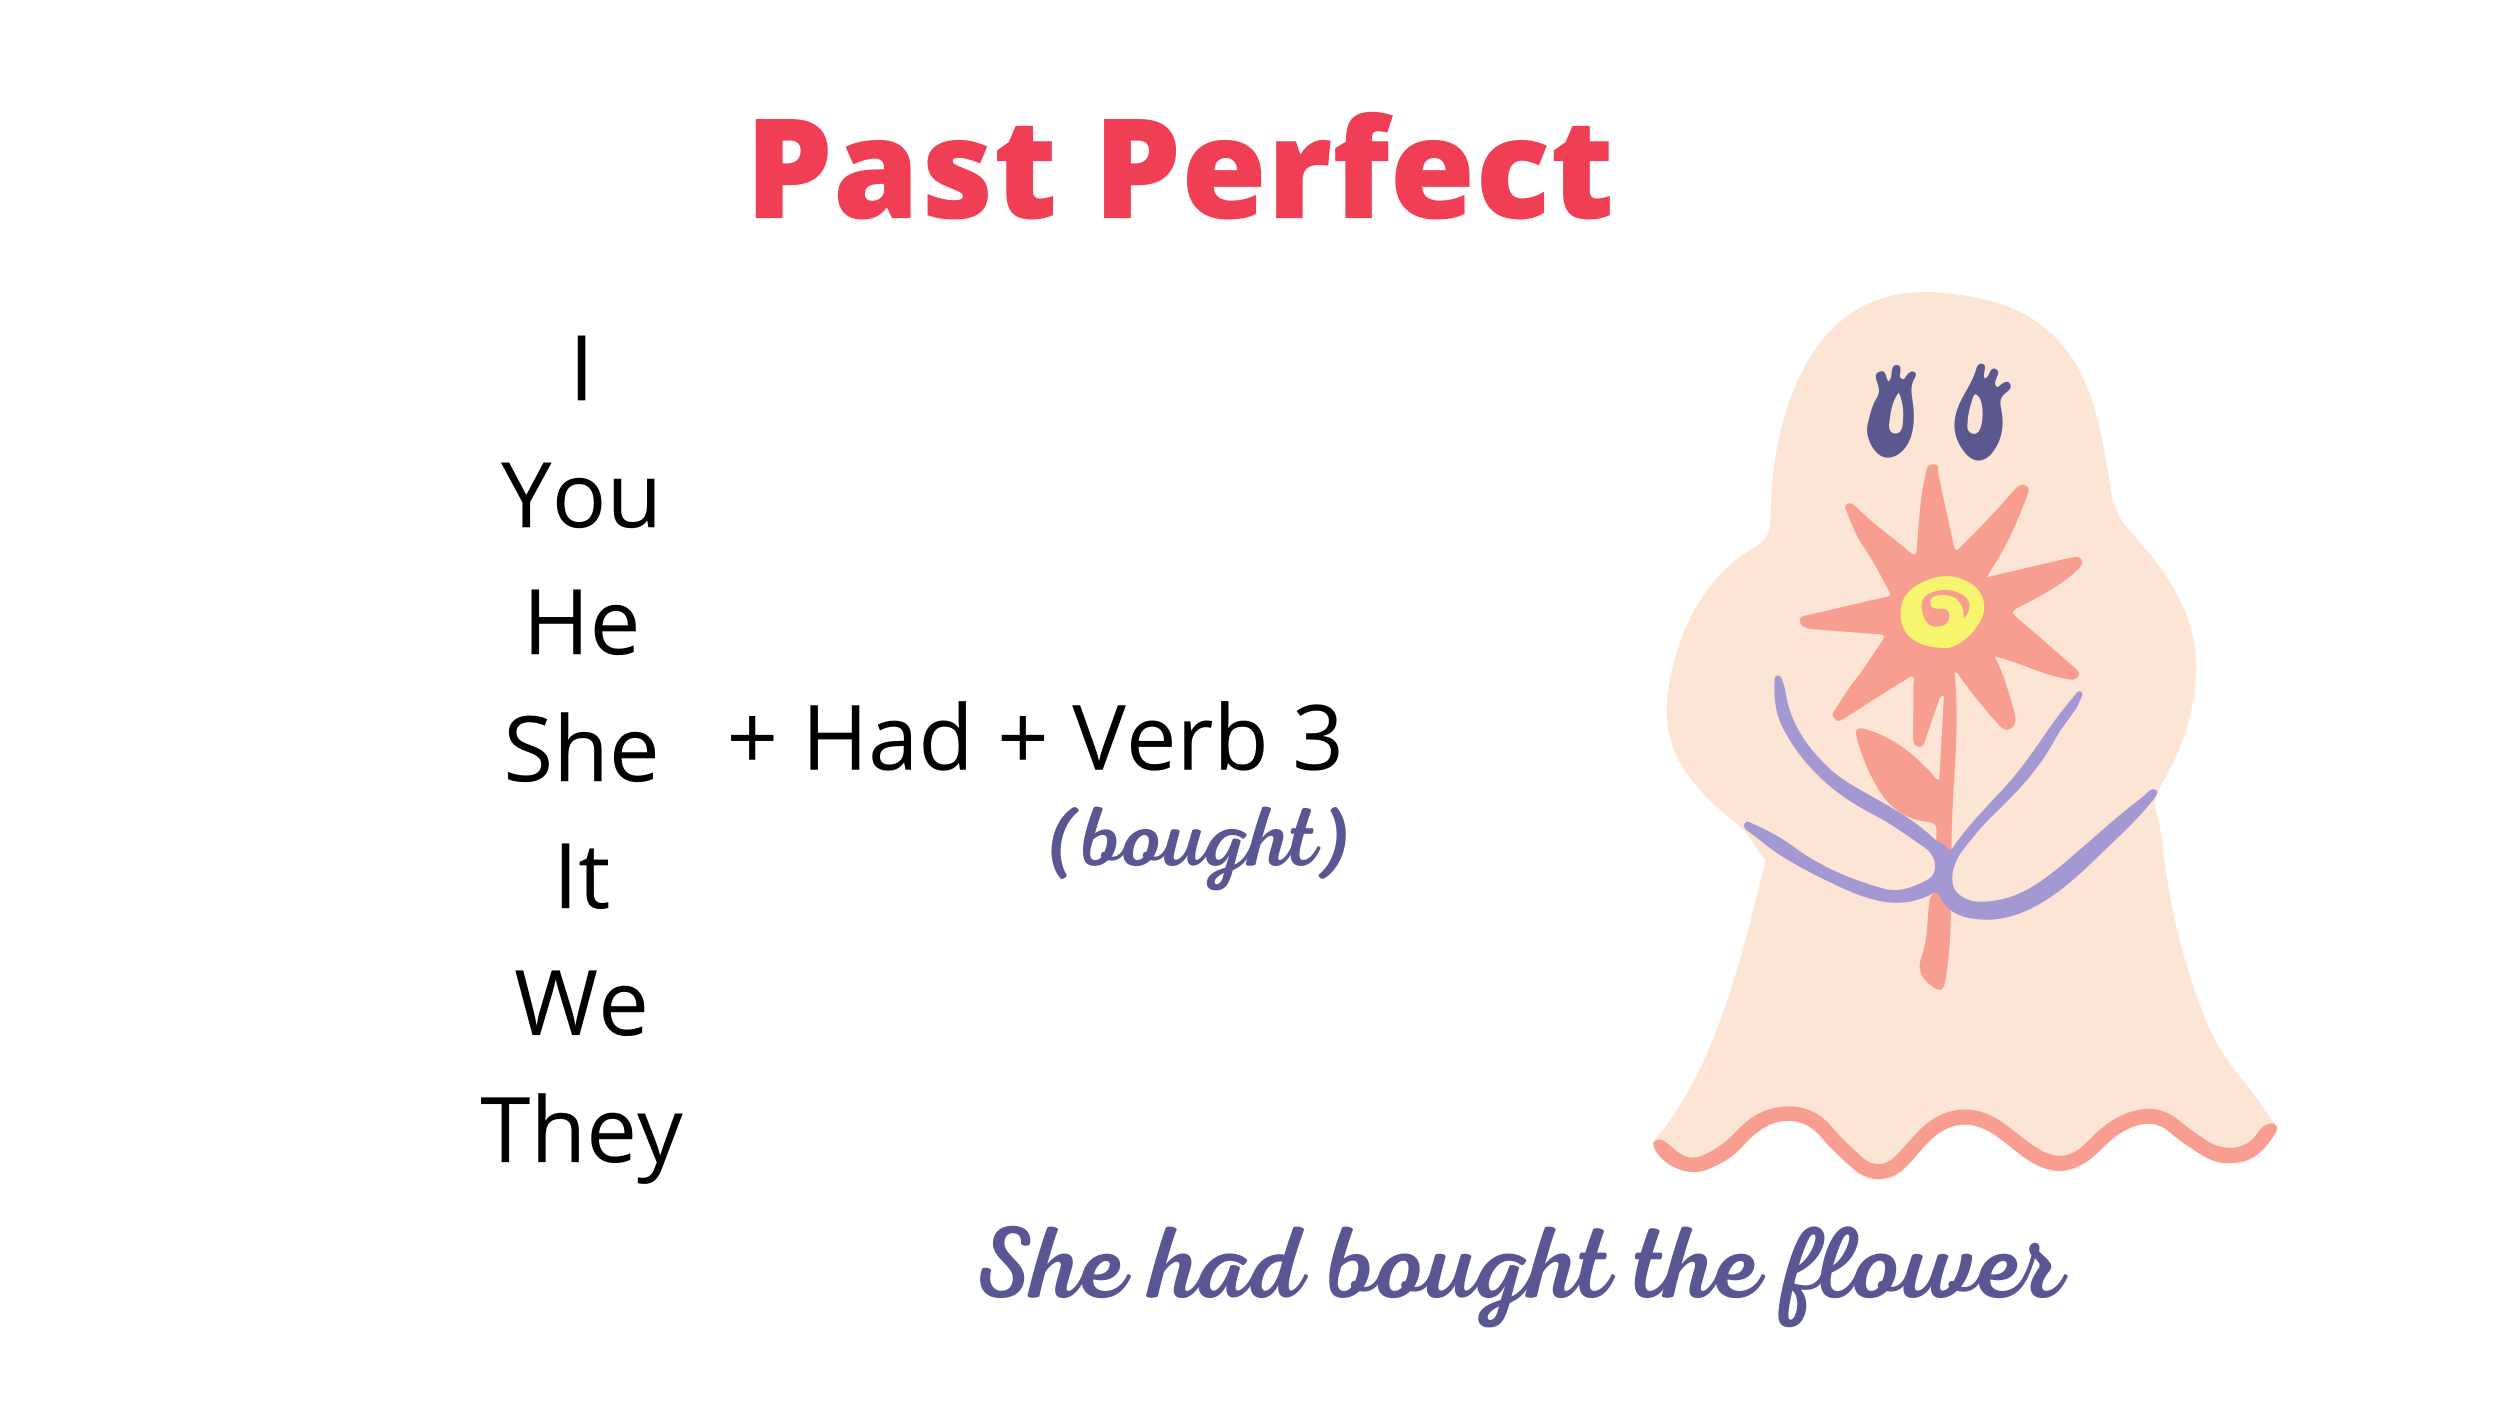 <?xml version="1.0" encoding="UTF-8"?>
<svg xmlns="http://www.w3.org/2000/svg" xmlns:xlink="http://www.w3.org/1999/xlink" width="1440pt" height="810pt" viewBox="0 0 1440 810" version="1.2">
<defs>
<g>
<symbol overflow="visible" id="glyph0-0">
<path style="stroke:none;" d="M 6.797 -57.109 L 39.688 -57.109 L 39.688 0 L 6.797 0 Z M 10.906 -4.062 L 35.594 -4.062 L 35.594 -53.047 L 10.906 -53.047 Z M 10.906 -4.062 "/>
</symbol>
<symbol overflow="visible" id="glyph0-1">
<path style="stroke:none;" d="M 47.625 -38.953 C 47.625 -32.566 45.738 -27.633 41.969 -24.156 C 38.207 -20.688 32.863 -18.953 25.938 -18.953 L 21.609 -18.953 L 21.609 0 L 6.172 0 L 6.172 -57.109 L 25.938 -57.109 C 33.156 -57.109 38.57 -55.531 42.188 -52.375 C 45.812 -49.227 47.625 -44.754 47.625 -38.953 Z M 21.609 -31.531 L 24.422 -31.531 C 26.734 -31.531 28.57 -32.18 29.938 -33.484 C 31.312 -34.785 32 -36.582 32 -38.875 C 32 -42.727 29.863 -44.656 25.594 -44.656 L 21.609 -44.656 Z M 21.609 -31.531 "/>
</symbol>
<symbol overflow="visible" id="glyph0-2">
<path style="stroke:none;" d="M 34.141 0 L 31.219 -5.859 L 30.906 -5.859 C 28.844 -3.305 26.742 -1.562 24.609 -0.625 C 22.473 0.312 19.711 0.781 16.328 0.781 C 12.16 0.781 8.879 -0.469 6.484 -2.969 C 4.086 -5.469 2.891 -8.984 2.891 -13.516 C 2.891 -18.234 4.531 -21.742 7.812 -24.047 C 11.094 -26.348 15.848 -27.645 22.078 -27.938 L 29.453 -28.172 L 29.453 -28.797 C 29.453 -32.441 27.656 -34.266 24.062 -34.266 C 20.832 -34.266 16.734 -33.172 11.766 -30.984 L 7.344 -41.062 C 12.5 -43.719 19.008 -45.047 26.875 -45.047 C 32.551 -45.047 36.945 -43.641 40.062 -40.828 C 43.176 -38.016 44.734 -34.082 44.734 -29.031 L 44.734 0 Z M 22.812 -10 C 24.664 -10 26.25 -10.582 27.562 -11.75 C 28.875 -12.926 29.531 -14.453 29.531 -16.328 L 29.531 -19.766 L 26.016 -19.609 C 20.992 -19.43 18.484 -17.582 18.484 -14.062 C 18.484 -11.352 19.926 -10 22.812 -10 Z M 22.812 -10 "/>
</symbol>
<symbol overflow="visible" id="glyph0-3">
<path style="stroke:none;" d="M 39.453 -13.594 C 39.453 -8.852 37.836 -5.27 34.609 -2.844 C 31.379 -0.426 26.742 0.781 20.703 0.781 C 17.422 0.781 14.566 0.602 12.141 0.25 C 9.723 -0.102 7.254 -0.75 4.734 -1.688 L 4.734 -13.906 C 7.098 -12.863 9.691 -12.004 12.516 -11.328 C 15.348 -10.648 17.867 -10.312 20.078 -10.312 C 23.391 -10.312 25.047 -11.066 25.047 -12.578 C 25.047 -13.359 24.582 -14.055 23.656 -14.672 C 22.727 -15.285 20.039 -16.477 15.594 -18.25 C 11.531 -19.914 8.691 -21.805 7.078 -23.922 C 5.461 -26.047 4.656 -28.738 4.656 -32 C 4.656 -36.113 6.242 -39.316 9.422 -41.609 C 12.598 -43.898 17.086 -45.047 22.891 -45.047 C 25.805 -45.047 28.547 -44.723 31.109 -44.078 C 33.68 -43.441 36.348 -42.516 39.109 -41.297 L 34.969 -31.453 C 32.938 -32.359 30.785 -33.129 28.516 -33.766 C 26.254 -34.41 24.406 -34.734 22.969 -34.734 C 20.469 -34.734 19.219 -34.117 19.219 -32.891 C 19.219 -32.141 19.656 -31.492 20.531 -30.953 C 21.406 -30.422 23.926 -29.336 28.094 -27.703 C 31.188 -26.422 33.492 -25.164 35.016 -23.938 C 36.547 -22.719 37.664 -21.281 38.375 -19.625 C 39.094 -17.977 39.453 -15.969 39.453 -13.594 Z M 39.453 -13.594 "/>
</symbol>
<symbol overflow="visible" id="glyph0-4">
<path style="stroke:none;" d="M 26.953 -11.297 C 29.016 -11.297 31.477 -11.801 34.344 -12.812 L 34.344 -1.688 C 32.281 -0.801 30.316 -0.172 28.453 0.203 C 26.598 0.586 24.422 0.781 21.922 0.781 C 16.785 0.781 13.082 -0.473 10.812 -2.984 C 8.551 -5.504 7.422 -9.367 7.422 -14.578 L 7.422 -32.812 L 2.078 -32.812 L 2.078 -39.031 L 8.875 -43.828 L 12.812 -53.125 L 22.812 -53.125 L 22.812 -44.266 L 33.672 -44.266 L 33.672 -32.812 L 22.812 -32.812 L 22.812 -15.594 C 22.812 -12.727 24.191 -11.297 26.953 -11.297 Z M 26.953 -11.297 "/>
</symbol>
<symbol overflow="visible" id="glyph0-5">
<path style="stroke:none;" d=""/>
</symbol>
<symbol overflow="visible" id="glyph0-6">
<path style="stroke:none;" d="M 26.641 0.781 C 19.273 0.781 13.551 -1.176 9.469 -5.094 C 5.395 -9.02 3.359 -14.602 3.359 -21.844 C 3.359 -29.312 5.242 -35.047 9.016 -39.047 C 12.797 -43.047 18.191 -45.047 25.203 -45.047 C 31.867 -45.047 37.016 -43.305 40.641 -39.828 C 44.273 -36.348 46.094 -31.344 46.094 -24.812 L 46.094 -18.016 L 18.797 -18.016 C 18.898 -15.535 19.801 -13.594 21.5 -12.188 C 23.207 -10.781 25.535 -10.078 28.484 -10.078 C 31.16 -10.078 33.625 -10.332 35.875 -10.844 C 38.133 -11.352 40.578 -12.219 43.203 -13.438 L 43.203 -2.469 C 40.805 -1.238 38.332 -0.391 35.781 0.078 C 33.227 0.547 30.18 0.781 26.641 0.781 Z M 25.75 -34.656 C 23.945 -34.656 22.441 -34.086 21.234 -32.953 C 20.023 -31.816 19.316 -30.039 19.109 -27.625 L 32.234 -27.625 C 32.18 -29.758 31.57 -31.461 30.406 -32.734 C 29.25 -34.016 27.695 -34.656 25.75 -34.656 Z M 25.75 -34.656 "/>
</symbol>
<symbol overflow="visible" id="glyph0-7">
<path style="stroke:none;" d="M 32 -45.047 C 33.32 -45.047 34.582 -44.941 35.781 -44.734 L 36.641 -44.578 L 35.281 -30.156 C 34.031 -30.469 32.297 -30.625 30.078 -30.625 C 26.742 -30.625 24.32 -29.863 22.812 -28.344 C 21.301 -26.82 20.547 -24.629 20.547 -21.766 L 20.547 0 L 5.281 0 L 5.281 -44.266 L 16.641 -44.266 L 19.031 -37.188 L 19.766 -37.188 C 21.047 -39.531 22.82 -41.426 25.094 -42.875 C 27.375 -44.32 29.676 -45.047 32 -45.047 Z M 32 -45.047 "/>
</symbol>
<symbol overflow="visible" id="glyph0-8">
<path style="stroke:none;" d="M 32.312 -32.812 L 22.891 -32.812 L 22.891 0 L 7.625 0 L 7.625 -32.812 L 1.766 -32.812 L 1.766 -40.312 L 7.938 -44.062 L 7.938 -44.812 C 7.938 -50.645 9.125 -54.836 11.5 -57.391 C 13.883 -59.941 17.707 -61.219 22.969 -61.219 C 25 -61.219 26.922 -61.062 28.734 -60.75 C 30.547 -60.438 32.648 -59.891 35.047 -59.109 L 31.766 -49.219 C 29.891 -49.738 28.051 -50 26.25 -50 C 25.082 -50 24.227 -49.641 23.688 -48.922 C 23.156 -48.211 22.891 -47.051 22.891 -45.438 L 22.891 -44.266 L 32.312 -44.266 Z M 32.312 -32.812 "/>
</symbol>
<symbol overflow="visible" id="glyph0-9">
<path style="stroke:none;" d="M 25.438 0.781 C 18.195 0.781 12.707 -1.172 8.969 -5.078 C 5.227 -8.984 3.359 -14.598 3.359 -21.922 C 3.359 -29.266 5.375 -34.953 9.406 -38.984 C 13.445 -43.023 19.191 -45.047 26.641 -45.047 C 31.773 -45.047 36.609 -43.926 41.141 -41.688 L 36.641 -30.391 C 34.797 -31.203 33.094 -31.848 31.531 -32.328 C 29.969 -32.805 28.336 -33.047 26.641 -33.047 C 24.172 -33.047 22.258 -32.082 20.906 -30.156 C 19.551 -28.227 18.875 -25.508 18.875 -22 C 18.875 -14.914 21.488 -11.375 26.719 -11.375 C 31.195 -11.375 35.492 -12.676 39.609 -15.281 L 39.609 -3.125 C 35.68 -0.52 30.957 0.781 25.438 0.781 Z M 25.438 0.781 "/>
</symbol>
<symbol overflow="visible" id="glyph1-0">
<path style="stroke:none;" d="M 4.922 -37.312 L 26.391 -37.312 L 26.391 0 L 4.922 0 Z M 7.578 -2.656 L 23.734 -2.656 L 23.734 -34.656 L 7.578 -34.656 Z M 7.578 -2.656 "/>
</symbol>
<symbol overflow="visible" id="glyph1-1">
<path style="stroke:none;" d="M 5.125 0 L 5.125 -37.312 L 9.469 -37.312 L 9.469 0 Z M 5.125 0 "/>
</symbol>
<symbol overflow="visible" id="glyph1-2">
<path style="stroke:none;" d="M 14.625 -18.656 L 24.578 -37.312 L 29.266 -37.312 L 16.812 -14.469 L 16.812 0 L 12.422 0 L 12.422 -14.266 L 0 -37.312 L 4.75 -37.312 Z M 14.625 -18.656 "/>
</symbol>
<symbol overflow="visible" id="glyph1-3">
<path style="stroke:none;" d="M 28.641 -14.016 C 28.641 -9.453 27.488 -5.891 25.188 -3.328 C 22.895 -0.766 19.723 0.516 15.672 0.516 C 13.172 0.516 10.945 -0.07 9 -1.25 C 7.062 -2.426 5.566 -4.109 4.516 -6.297 C 3.461 -8.492 2.938 -11.066 2.938 -14.016 C 2.938 -18.566 4.078 -22.113 6.359 -24.656 C 8.641 -27.207 11.801 -28.484 15.844 -28.484 C 19.758 -28.484 22.867 -27.18 25.172 -24.578 C 27.484 -21.973 28.641 -18.453 28.641 -14.016 Z M 7.328 -14.016 C 7.328 -10.441 8.039 -7.719 9.469 -5.844 C 10.895 -3.969 12.992 -3.031 15.766 -3.031 C 18.547 -3.031 20.656 -3.961 22.094 -5.828 C 23.531 -7.691 24.25 -10.422 24.25 -14.016 C 24.25 -17.566 23.531 -20.266 22.094 -22.109 C 20.656 -23.953 18.531 -24.875 15.719 -24.875 C 12.945 -24.875 10.852 -23.961 9.438 -22.141 C 8.031 -20.328 7.328 -17.617 7.328 -14.016 Z M 7.328 -14.016 "/>
</symbol>
<symbol overflow="visible" id="glyph1-4">
<path style="stroke:none;" d="M 8.469 -27.969 L 8.469 -9.828 C 8.469 -7.547 8.988 -5.844 10.031 -4.719 C 11.07 -3.594 12.695 -3.031 14.906 -3.031 C 17.832 -3.031 19.969 -3.828 21.312 -5.422 C 22.664 -7.023 23.344 -9.641 23.344 -13.266 L 23.344 -27.969 L 27.594 -27.969 L 27.594 0 L 24.094 0 L 23.484 -3.75 L 23.25 -3.75 C 22.383 -2.375 21.18 -1.316 19.641 -0.578 C 18.098 0.148 16.344 0.516 14.375 0.516 C 10.969 0.516 8.414 -0.289 6.719 -1.906 C 5.031 -3.531 4.188 -6.117 4.188 -9.672 L 4.188 -27.969 Z M 8.469 -27.969 "/>
</symbol>
<symbol overflow="visible" id="glyph1-5">
<path style="stroke:none;" d="M 33.453 0 L 29.125 0 L 29.125 -17.562 L 9.469 -17.562 L 9.469 0 L 5.125 0 L 5.125 -37.312 L 9.469 -37.312 L 9.469 -21.438 L 29.125 -21.438 L 29.125 -37.312 L 33.453 -37.312 Z M 33.453 0 "/>
</symbol>
<symbol overflow="visible" id="glyph1-6">
<path style="stroke:none;" d="M 16.312 0.516 C 12.176 0.516 8.91 -0.742 6.516 -3.266 C 4.129 -5.785 2.938 -9.281 2.938 -13.75 C 2.938 -18.258 4.047 -21.844 6.266 -24.5 C 8.484 -27.156 11.461 -28.484 15.203 -28.484 C 18.711 -28.484 21.488 -27.328 23.531 -25.016 C 25.57 -22.711 26.594 -19.676 26.594 -15.906 L 26.594 -13.219 L 7.328 -13.219 C 7.41 -9.938 8.238 -7.441 9.812 -5.734 C 11.383 -4.035 13.598 -3.188 16.453 -3.188 C 19.473 -3.188 22.453 -3.816 25.391 -5.078 L 25.391 -1.297 C 23.891 -0.648 22.473 -0.188 21.141 0.094 C 19.805 0.375 18.195 0.516 16.312 0.516 Z M 15.156 -24.938 C 12.914 -24.938 11.125 -24.203 9.781 -22.734 C 8.445 -21.273 7.66 -19.254 7.422 -16.672 L 22.047 -16.672 C 22.047 -19.336 21.453 -21.379 20.266 -22.797 C 19.078 -24.223 17.375 -24.938 15.156 -24.938 Z M 15.156 -24.938 "/>
</symbol>
<symbol overflow="visible" id="glyph1-7">
<path style="stroke:none;" d="M 26.188 -9.922 C 26.188 -6.641 24.992 -4.078 22.609 -2.234 C 20.223 -0.398 16.988 0.516 12.906 0.516 C 8.488 0.516 5.086 -0.055 2.703 -1.203 L 2.703 -5.391 C 4.234 -4.742 5.898 -4.234 7.703 -3.859 C 9.504 -3.484 11.289 -3.297 13.062 -3.297 C 15.957 -3.297 18.133 -3.844 19.594 -4.938 C 21.062 -6.031 21.797 -7.555 21.797 -9.516 C 21.797 -10.805 21.535 -11.863 21.016 -12.688 C 20.492 -13.52 19.625 -14.285 18.406 -14.984 C 17.195 -15.68 15.348 -16.473 12.859 -17.359 C 9.391 -18.598 6.91 -20.066 5.422 -21.766 C 3.93 -23.473 3.188 -25.691 3.188 -28.422 C 3.188 -31.305 4.266 -33.598 6.422 -35.297 C 8.586 -36.992 11.445 -37.844 15 -37.844 C 18.707 -37.844 22.117 -37.164 25.234 -35.812 L 23.891 -32.031 C 20.805 -33.32 17.812 -33.969 14.906 -33.969 C 12.602 -33.969 10.805 -33.473 9.516 -32.484 C 8.223 -31.492 7.578 -30.125 7.578 -28.375 C 7.578 -27.082 7.816 -26.023 8.297 -25.203 C 8.773 -24.379 9.578 -23.617 10.703 -22.922 C 11.836 -22.234 13.57 -21.473 15.906 -20.641 C 19.812 -19.242 22.5 -17.742 23.969 -16.141 C 25.445 -14.547 26.188 -12.473 26.188 -9.922 Z M 26.188 -9.922 "/>
</symbol>
<symbol overflow="visible" id="glyph1-8">
<path style="stroke:none;" d="M 23.625 0 L 23.625 -18.094 C 23.625 -20.375 23.102 -22.07 22.062 -23.188 C 21.031 -24.312 19.41 -24.875 17.203 -24.875 C 14.254 -24.875 12.102 -24.07 10.75 -22.469 C 9.406 -20.875 8.734 -18.258 8.734 -14.625 L 8.734 0 L 4.484 0 L 4.484 -39.703 L 8.734 -39.703 L 8.734 -27.688 C 8.734 -26.238 8.664 -25.039 8.531 -24.094 L 8.781 -24.094 C 9.613 -25.438 10.801 -26.492 12.344 -27.266 C 13.883 -28.035 15.641 -28.422 17.609 -28.422 C 21.023 -28.422 23.586 -27.609 25.297 -25.984 C 27.016 -24.367 27.875 -21.789 27.875 -18.25 L 27.875 0 Z M 23.625 0 "/>
</symbol>
<symbol overflow="visible" id="glyph1-9">
<path style="stroke:none;" d="M 13.531 -2.984 C 14.281 -2.984 15 -3.035 15.688 -3.141 C 16.383 -3.254 16.941 -3.375 17.359 -3.5 L 17.359 -0.25 C 16.898 -0.031 16.223 0.148 15.328 0.297 C 14.43 0.441 13.625 0.516 12.906 0.516 C 7.5 0.516 4.797 -2.332 4.797 -8.031 L 4.797 -24.672 L 0.797 -24.672 L 0.797 -26.719 L 4.797 -28.484 L 6.578 -34.453 L 9.031 -34.453 L 9.031 -27.969 L 17.156 -27.969 L 17.156 -24.672 L 9.031 -24.672 L 9.031 -8.219 C 9.031 -6.531 9.43 -5.234 10.234 -4.328 C 11.035 -3.43 12.133 -2.984 13.531 -2.984 Z M 13.531 -2.984 "/>
</symbol>
<symbol overflow="visible" id="glyph1-10">
<path style="stroke:none;" d="M 37.688 0 L 33.406 0 L 25.875 -24.984 C 25.52 -26.086 25.117 -27.484 24.672 -29.172 C 24.234 -30.859 24.004 -31.867 23.984 -32.203 C 23.609 -29.961 23.016 -27.504 22.203 -24.828 L 14.906 0 L 10.609 0 L 0.688 -37.312 L 5.281 -37.312 L 11.172 -14.266 C 11.992 -11.035 12.594 -8.109 12.969 -5.484 C 13.426 -8.598 14.102 -11.645 15 -14.625 L 21.688 -37.312 L 26.281 -37.312 L 33.297 -14.422 C 34.117 -11.785 34.812 -8.805 35.375 -5.484 C 35.695 -7.898 36.305 -10.844 37.203 -14.312 L 43.078 -37.312 L 47.672 -37.312 Z M 37.688 0 "/>
</symbol>
<symbol overflow="visible" id="glyph1-11">
<path style="stroke:none;" d="M 16.609 0 L 12.281 0 L 12.281 -33.453 L 0.453 -33.453 L 0.453 -37.312 L 28.422 -37.312 L 28.422 -33.453 L 16.609 -33.453 Z M 16.609 0 "/>
</symbol>
<symbol overflow="visible" id="glyph1-12">
<path style="stroke:none;" d="M 0.047 -27.969 L 4.594 -27.969 L 10.719 -12.016 C 12.062 -8.379 12.895 -5.754 13.219 -4.141 L 13.422 -4.141 C 13.641 -5.004 14.102 -6.484 14.812 -8.578 C 15.52 -10.68 17.832 -17.145 21.75 -27.969 L 26.281 -27.969 L 14.266 3.875 C 13.078 7.02 11.688 9.254 10.094 10.578 C 8.5 11.898 6.547 12.562 4.234 12.562 C 2.941 12.562 1.664 12.414 0.406 12.125 L 0.406 8.734 C 1.344 8.93 2.391 9.031 3.547 9.031 C 6.453 9.031 8.531 7.398 9.781 4.141 L 11.328 0.156 Z M 0.047 -27.969 "/>
</symbol>
<symbol overflow="visible" id="glyph2-0">
<path style="stroke:none;" d="M 4.906 -37.125 L 26.25 -37.125 L 26.25 0 L 4.906 0 Z M 7.547 -2.641 L 23.609 -2.641 L 23.609 -34.484 L 7.547 -34.484 Z M 7.547 -2.641 "/>
</symbol>
<symbol overflow="visible" id="glyph2-1">
<path style="stroke:none;" d="M 16.578 -20.078 L 27.047 -20.078 L 27.047 -16.578 L 16.578 -16.578 L 16.578 -5.766 L 13.047 -5.766 L 13.047 -16.578 L 2.641 -16.578 L 2.641 -20.078 L 13.047 -20.078 L 13.047 -30.953 L 16.578 -30.953 Z M 16.578 -20.078 "/>
</symbol>
<symbol overflow="visible" id="glyph2-2">
<path style="stroke:none;" d=""/>
</symbol>
<symbol overflow="visible" id="glyph2-3">
<path style="stroke:none;" d="M 33.281 0 L 28.969 0 L 28.969 -17.469 L 9.422 -17.469 L 9.422 0 L 5.109 0 L 5.109 -37.125 L 9.422 -37.125 L 9.422 -21.328 L 28.969 -21.328 L 28.969 -37.125 L 33.281 -37.125 Z M 33.281 0 "/>
</symbol>
<symbol overflow="visible" id="glyph2-4">
<path style="stroke:none;" d="M 21.578 0 L 20.75 -3.969 L 20.547 -3.969 C 19.148 -2.219 17.766 -1.031 16.391 -0.406 C 15.016 0.207 13.289 0.516 11.219 0.516 C 8.457 0.516 6.297 -0.195 4.734 -1.625 C 3.172 -3.051 2.391 -5.07 2.391 -7.688 C 2.391 -13.312 6.883 -16.258 15.875 -16.531 L 20.594 -16.688 L 20.594 -18.406 C 20.594 -20.594 20.125 -22.207 19.188 -23.25 C 18.25 -24.289 16.742 -24.812 14.672 -24.812 C 12.359 -24.812 9.738 -24.098 6.812 -22.672 L 5.516 -25.906 C 6.879 -26.645 8.379 -27.223 10.016 -27.641 C 11.648 -28.066 13.289 -28.281 14.938 -28.281 C 18.25 -28.281 20.703 -27.547 22.297 -26.078 C 23.898 -24.609 24.703 -22.25 24.703 -19 L 24.703 0 Z M 12.062 -2.969 C 14.688 -2.969 16.742 -3.688 18.234 -5.125 C 19.734 -6.562 20.484 -8.578 20.484 -11.172 L 20.484 -13.688 L 16.281 -13.516 C 12.926 -13.391 10.508 -12.863 9.031 -11.938 C 7.551 -11.02 6.812 -9.586 6.812 -7.641 C 6.812 -6.117 7.27 -4.957 8.188 -4.156 C 9.113 -3.363 10.406 -2.969 12.062 -2.969 Z M 12.062 -2.969 "/>
</symbol>
<symbol overflow="visible" id="glyph2-5">
<path style="stroke:none;" d="M 23.406 -3.734 L 23.188 -3.734 C 21.238 -0.898 18.328 0.516 14.453 0.516 C 10.805 0.516 7.973 -0.727 5.953 -3.219 C 3.93 -5.707 2.922 -9.25 2.922 -13.844 C 2.922 -18.426 3.938 -21.988 5.969 -24.531 C 8 -27.07 10.828 -28.344 14.453 -28.344 C 18.223 -28.344 21.113 -26.969 23.125 -24.219 L 23.469 -24.219 L 23.281 -26.234 L 23.188 -28.188 L 23.188 -39.516 L 27.391 -39.516 L 27.391 0 L 23.969 0 Z M 14.984 -3.016 C 17.859 -3.016 19.941 -3.797 21.234 -5.359 C 22.535 -6.93 23.188 -9.461 23.188 -12.953 L 23.188 -13.844 C 23.188 -17.781 22.531 -20.594 21.219 -22.281 C 19.906 -23.969 17.812 -24.812 14.938 -24.812 C 12.457 -24.812 10.562 -23.848 9.25 -21.922 C 7.938 -20.004 7.281 -17.289 7.281 -13.781 C 7.281 -10.227 7.93 -7.547 9.234 -5.734 C 10.547 -3.922 12.461 -3.016 14.984 -3.016 Z M 14.984 -3.016 "/>
</symbol>
<symbol overflow="visible" id="glyph2-6">
<path style="stroke:none;" d="M 26.312 -37.125 L 30.953 -37.125 L 17.578 0 L 13.312 0 L 0 -37.125 L 4.578 -37.125 L 13.109 -13.109 C 14.086 -10.348 14.863 -7.66 15.438 -5.047 C 16.051 -7.797 16.848 -10.531 17.828 -13.25 Z M 26.312 -37.125 "/>
</symbol>
<symbol overflow="visible" id="glyph2-7">
<path style="stroke:none;" d="M 16.219 0.516 C 12.113 0.516 8.867 -0.738 6.484 -3.25 C 4.109 -5.758 2.922 -9.238 2.922 -13.688 C 2.922 -18.176 4.023 -21.738 6.234 -24.375 C 8.441 -27.02 11.41 -28.344 15.141 -28.344 C 18.617 -28.344 21.375 -27.191 23.406 -24.891 C 25.438 -22.598 26.453 -19.57 26.453 -15.812 L 26.453 -13.156 L 7.281 -13.156 C 7.375 -9.883 8.203 -7.398 9.766 -5.703 C 11.328 -4.016 13.531 -3.172 16.375 -3.172 C 19.375 -3.172 22.336 -3.797 25.266 -5.047 L 25.266 -1.297 C 23.773 -0.648 22.363 -0.188 21.031 0.094 C 19.707 0.375 18.102 0.516 16.219 0.516 Z M 15.078 -24.812 C 12.848 -24.812 11.066 -24.082 9.734 -22.625 C 8.41 -21.164 7.629 -19.148 7.391 -16.578 L 21.938 -16.578 C 21.938 -19.234 21.344 -21.27 20.156 -22.688 C 18.977 -24.102 17.285 -24.812 15.078 -24.812 Z M 15.078 -24.812 "/>
</symbol>
<symbol overflow="visible" id="glyph2-8">
<path style="stroke:none;" d="M 17.172 -28.344 C 18.398 -28.344 19.504 -28.238 20.484 -28.031 L 19.906 -24.125 C 18.758 -24.375 17.742 -24.5 16.859 -24.5 C 14.609 -24.5 12.68 -23.582 11.078 -21.75 C 9.484 -19.926 8.688 -17.656 8.688 -14.938 L 8.688 0 L 4.469 0 L 4.469 -27.828 L 7.953 -27.828 L 8.438 -22.672 L 8.641 -22.672 C 9.672 -24.484 10.91 -25.879 12.359 -26.859 C 13.816 -27.848 15.422 -28.344 17.172 -28.344 Z M 17.172 -28.344 "/>
</symbol>
<symbol overflow="visible" id="glyph2-9">
<path style="stroke:none;" d="M 17.422 -28.281 C 21.078 -28.281 23.914 -27.031 25.938 -24.531 C 27.957 -22.039 28.969 -18.508 28.969 -13.938 C 28.969 -9.363 27.945 -5.812 25.906 -3.281 C 23.875 -0.75 21.047 0.516 17.422 0.516 C 15.609 0.516 13.953 0.18 12.453 -0.484 C 10.953 -1.16 9.695 -2.191 8.688 -3.578 L 8.375 -3.578 L 7.484 0 L 4.469 0 L 4.469 -39.516 L 8.688 -39.516 L 8.688 -29.906 C 8.688 -27.758 8.617 -25.832 8.484 -24.125 L 8.688 -24.125 C 10.645 -26.895 13.555 -28.281 17.422 -28.281 Z M 16.812 -24.75 C 13.938 -24.75 11.863 -23.926 10.594 -22.281 C 9.32 -20.633 8.688 -17.852 8.688 -13.938 C 8.688 -10.031 9.336 -7.234 10.641 -5.547 C 11.941 -3.859 14.031 -3.016 16.906 -3.016 C 19.5 -3.016 21.43 -3.957 22.703 -5.844 C 23.973 -7.738 24.609 -10.453 24.609 -13.984 C 24.609 -17.609 23.973 -20.305 22.703 -22.078 C 21.43 -23.859 19.469 -24.75 16.812 -24.75 Z M 16.812 -24.75 "/>
</symbol>
<symbol overflow="visible" id="glyph2-10">
<path style="stroke:none;" d="M 25.547 -28.391 C 25.547 -26.016 24.879 -24.07 23.547 -22.562 C 22.223 -21.062 20.344 -20.055 17.906 -19.547 L 17.906 -19.344 C 20.883 -18.977 23.094 -18.031 24.531 -16.5 C 25.969 -14.977 26.688 -12.984 26.688 -10.516 C 26.688 -6.973 25.457 -4.25 23 -2.344 C 20.551 -0.438 17.066 0.516 12.547 0.516 C 10.578 0.516 8.773 0.363 7.141 0.062 C 5.516 -0.227 3.93 -0.75 2.391 -1.5 L 2.391 -5.516 C 3.992 -4.711 5.707 -4.102 7.531 -3.688 C 9.352 -3.281 11.078 -3.078 12.703 -3.078 C 19.109 -3.078 22.312 -5.586 22.312 -10.609 C 22.312 -15.117 18.773 -17.375 11.703 -17.375 L 8.047 -17.375 L 8.047 -21 L 11.75 -21 C 14.645 -21 16.938 -21.633 18.625 -22.906 C 20.32 -24.188 21.172 -25.961 21.172 -28.234 C 21.172 -30.047 20.547 -31.469 19.297 -32.5 C 18.055 -33.531 16.375 -34.047 14.25 -34.047 C 12.625 -34.047 11.086 -33.828 9.641 -33.391 C 8.203 -32.953 6.562 -32.141 4.719 -30.953 L 2.594 -33.797 C 4.113 -34.992 5.867 -35.938 7.859 -36.625 C 9.848 -37.312 11.941 -37.656 14.141 -37.656 C 17.742 -37.656 20.547 -36.828 22.547 -35.172 C 24.547 -33.523 25.547 -31.266 25.547 -28.391 Z M 25.547 -28.391 "/>
</symbol>
<symbol overflow="visible" id="glyph3-0">
<path style="stroke:none;" d="M 33.805 -30.797 C 34.867 -36.871 31.266 -40.941 24.07 -41.121 C 17.285 -41.18 13.098 -37.758 12.508 -32.035 C 11.562 -22.125 24.426 -18.523 23.953 -10.441 C 23.715 -6.137 21.297 -3.598 17.168 -3.656 C 12.742 -3.777 9.5 -8.141 11.387 -15.281 C 11.387 -16.992 6.961 -17.582 6.137 -16.223 C 3.363 -8.141 5.898 0.473 16.637 0.531 C 24.66 0.59 30.086 -3.305 30.5 -10.617 C 31.09 -20 18.523 -24.188 19.113 -31.68 C 19.352 -35.633 21.828 -36.871 23.953 -36.812 C 26.902 -36.812 28.965 -35.219 28.613 -30.973 C 28.906 -29.262 33.215 -29.027 33.805 -30.797 Z M 33.805 -30.797 "/>
</symbol>
<symbol overflow="visible" id="glyph3-1">
<path style="stroke:none;" d="M 8.672 -40.117 C 5.309 -31.148 0.531 -14.512 -2.656 -1.18 C -3.246 1.121 3.836 0.531 4.129 -0.648 C 5.191 -5.547 6.016 -8.789 7.551 -14.395 C 9.617 -17.461 12.742 -20.293 14.75 -20.352 C 16.871 -20.414 16.637 -18.406 16.164 -16.637 C 15.516 -14.16 13.688 -8.379 13.332 -5.84 C 12.801 -2.184 13.629 0.766 18.523 0.531 C 24.305 0.297 28.496 -6.547 30.973 -11.859 C 31.328 -12.566 29.203 -13.805 28.906 -13.039 C 26.844 -8.141 23.242 -3.656 20.941 -3.598 C 18.348 -3.422 20.707 -9.027 22.891 -16.93 C 24.246 -21.652 23.066 -25.191 18.289 -25.133 C 14.512 -25.133 10.855 -21.594 8.672 -19.113 C 10.617 -26.016 13.156 -34.688 14.867 -38.82 C 15.223 -40.41 9.852 -41.297 8.672 -40.117 Z M 8.672 -40.117 "/>
</symbol>
<symbol overflow="visible" id="glyph3-2">
<path style="stroke:none;" d="M 14.984 -25.016 C 8.082 -25.25 1.887 -20.414 0.297 -12.684 C -1.18 -6.078 2.004 0.297 10.973 0.59 C 16.578 0.766 23.656 -1.18 28.438 -11.859 C 28.73 -12.566 26.664 -13.746 26.312 -13.039 C 22.891 -5.25 16.637 -3.188 12.625 -3.598 C 8.496 -4.012 6.312 -6.43 6.668 -10.207 C 13.512 -8.613 19.113 -10.68 21.297 -15.102 C 23.539 -19.41 21.594 -24.777 14.984 -25.016 Z M 14.219 -20.824 C 16.461 -20.766 16.52 -18.641 15.574 -16.695 C 14.395 -14.102 11.445 -12.566 7.078 -13.215 C 8.141 -17.461 11.445 -21.004 14.219 -20.824 Z M 14.219 -20.824 "/>
</symbol>
<symbol overflow="visible" id="glyph3-3">
<path style="stroke:none;" d="M 14.039 -24.953 C 7.375 -23.832 0.473 -17.051 -0.824 -9.145 C -1.887 -2.535 1.414 0.59 5.723 0.531 C 10.5 0.414 13.098 -3.246 15.16 -6.844 C 14.453 -2.477 16.047 0.234 18.879 0.234 C 24.426 0.234 29.027 -5.426 32.094 -11.859 C 32.445 -12.566 30.324 -13.746 30.027 -13.039 C 27.906 -7.906 23.895 -3.895 21.711 -3.836 C 20.352 -3.836 20 -5.191 20.648 -8.141 C 21.18 -11.031 22.242 -14.57 22.891 -16.812 C 22.652 -18.051 18.289 -19.293 17.227 -17.934 C 15.223 -10.383 9.32 -1.414 6.43 -4.246 C 5.074 -5.605 5.426 -9.617 7.258 -13.449 C 9.086 -17.344 12.328 -20.352 15.75 -20.824 C 18.465 -21.18 21.77 -20.352 24.188 -18.406 C 25.133 -17.934 27.551 -20.648 26.961 -21.594 C 23.656 -24.953 17.934 -25.605 14.039 -24.953 Z M 14.039 -24.953 "/>
</symbol>
<symbol overflow="visible" id="glyph3-4">
<path style="stroke:none;" d="M 23.895 -40.117 C 22.477 -36.34 20 -28.965 18.762 -24.484 C 14.75 -25.309 8.141 -24.363 3.715 -18.703 C -2.301 -11.211 -2.949 0.766 5.84 0.531 C 10.5 0.473 13.512 -3.305 15.281 -6.902 C 14.691 -2.477 16.637 0.297 19.762 0.234 C 25.074 0.176 29.496 -5.605 32.387 -11.859 C 32.742 -12.566 30.676 -13.746 30.324 -13.039 C 28.375 -8.379 24.895 -3.895 22.594 -3.836 C 17.875 -3.715 27.078 -30.145 30.086 -38.879 C 30.145 -40.531 24.66 -41.18 23.895 -40.117 Z M 17.582 -20.414 C 16.637 -16.754 15.633 -13.512 14.691 -11.387 C 12.152 -5.547 8.613 -2.598 6.727 -4.07 C 4.484 -5.547 6.137 -11.918 8.141 -15.223 C 10.797 -19.645 14.691 -21.004 17.582 -20.414 Z M 17.582 -20.414 "/>
</symbol>
<symbol overflow="visible" id="glyph3-5">
<path style="stroke:none;" d="M 8.555 0.473 C 12.152 0.531 15.516 -0.945 18.172 -3.422 C 22.418 -2.598 27.668 -3.363 31.562 -11.859 C 31.918 -12.625 29.734 -13.746 29.496 -13.039 C 27.02 -7.258 23.656 -5.723 20.59 -5.898 C 25.367 -13.391 25.664 -23.773 17.641 -24.836 C 14.691 -25.191 11.445 -23.953 9.086 -22.242 C 10.68 -27.668 12.625 -34.156 14.453 -38.879 C 14.453 -40.41 9.559 -41.238 8.199 -40.176 C 5.957 -34.395 0.176 -18.289 0.824 -9.676 C 0.648 -4.129 2.125 0.414 8.555 0.473 Z M 8.672 -3.598 C 3.656 -4.129 6.195 -13.273 7.906 -17.875 C 10.09 -19.762 12.449 -21.121 14.57 -21.004 C 19.527 -20.766 17.109 -12.625 15.633 -9.262 C 13.922 -9.676 12.508 -7.434 13.512 -5.781 C 12.328 -4.367 10.797 -3.363 8.672 -3.598 Z M 8.672 -3.598 "/>
</symbol>
<symbol overflow="visible" id="glyph3-6">
<path style="stroke:none;" d="M 14.867 -25.133 C 7.906 -25.016 1.594 -19.703 -0.059 -11.562 C -1.828 -2.598 2.832 0.59 8.555 0.59 C 12.449 0.59 15.75 -0.887 18.406 -3.48 C 22.715 -2.598 27.727 -3.48 31.562 -11.859 C 31.918 -12.625 29.852 -13.746 29.496 -13.039 C 26.961 -7.078 23.539 -5.664 20.648 -5.957 C 25.664 -14.219 25.367 -25.309 14.867 -25.133 Z M 14.102 -20.941 C 18.523 -21.18 17.875 -14.629 15.574 -9.203 C 13.922 -9.559 12.391 -7.375 13.512 -5.664 C 12.449 -4.426 10.973 -3.598 9.5 -3.598 C 5.84 -3.598 6.016 -7.848 6.727 -11.504 C 7.609 -15.93 10.617 -20.766 14.102 -20.941 Z M 14.102 -20.941 "/>
</symbol>
<symbol overflow="visible" id="glyph3-7">
<path style="stroke:none;" d="M 18.289 -24.246 C 17.168 -20.293 15.988 -15.988 14.75 -12.27 C 12.98 -7.258 9.262 -3.777 6.961 -3.777 C 4.777 -3.777 5.367 -6.844 6.195 -10.207 C 7.258 -14.926 8.789 -20.176 9.617 -23.48 C 9.617 -25.074 4.188 -25.605 3.48 -24.129 C 2.125 -18.879 0.059 -13.098 -1.004 -7.199 C -1.77 -3.066 -0.59 0.473 4.07 0.531 C 8.023 0.648 11.738 -1.297 15.16 -6.961 C 14.277 -3.422 15.516 0.297 18.762 0.297 C 24.895 0.355 29.262 -7.848 31.266 -11.859 C 31.621 -12.566 29.555 -13.805 29.203 -13.039 C 27.078 -8.082 23.539 -3.715 21.297 -3.777 C 18.289 -3.777 22.891 -17.934 24.426 -23.422 C 24.012 -25.133 18.996 -25.543 18.289 -24.246 Z M 18.289 -24.246 "/>
</symbol>
<symbol overflow="visible" id="glyph3-8">
<path style="stroke:none;" d="M 14.629 -25.016 C 10.5 -24.484 5.84 -21.887 2.656 -17.285 C -2.715 -9.734 -2.535 0.707 5.723 0.531 C 10.324 0.414 13.215 -3.363 15.043 -6.668 C 14.16 -3.715 13.156 -0.531 12.449 1.594 C 6.609 3.48 0.297 5.84 -0.414 11.504 C -0.887 15.398 1.828 17.582 5.781 17.461 C 12.328 17.402 14.926 13.332 17.641 3.422 C 24.07 0.648 27.727 -3.48 31.738 -11.859 C 32.094 -12.566 29.969 -13.746 29.676 -13.098 C 26.664 -6.371 23.125 -2.242 18.641 -0.414 C 20.473 -6.902 21.473 -11.27 23.066 -16.812 C 22.949 -17.992 18.289 -19.23 17.461 -17.992 C 16.695 -15.574 15.633 -12.98 14.691 -11.031 C 11.918 -5.367 8.316 -2.598 6.488 -4.188 C 5.074 -5.547 5.367 -9.5 7.316 -13.449 C 9.379 -17.582 12.625 -20.59 16.281 -20.883 C 18.879 -21.121 21.945 -20.352 24.305 -18.465 C 25.25 -17.816 27.668 -20.648 27.137 -21.594 C 23.598 -24.719 18.523 -25.484 14.629 -25.016 Z M 11.504 5.367 C 11.148 6.609 10.855 7.789 10.5 8.91 C 8.555 14.867 3.539 13.922 5.367 10.148 C 6.195 8.438 8.73 6.547 11.504 5.367 Z M 11.504 5.367 "/>
</symbol>
<symbol overflow="visible" id="glyph3-9">
<path style="stroke:none;" d="M 7.258 0.531 C 13.156 0.473 17.461 -4.426 20.648 -11.801 C 20.941 -12.566 18.938 -13.746 18.582 -13.039 C 16.105 -7.434 11.918 -3.539 8.496 -3.598 C 5.605 -3.656 5.605 -7.668 6.844 -13.098 C 7.375 -15.574 8.258 -18.703 9.145 -21.77 L 14.691 -21.77 C 15.574 -22.062 16.281 -24.836 15.16 -25.664 L 10.207 -25.664 C 11.562 -30.145 12.918 -34.336 14.219 -37.934 C 14.16 -39.645 8.789 -40.293 7.965 -39.113 C 6.785 -36.105 4.957 -30.617 3.422 -25.664 L 1.062 -25.664 C 0.117 -25.309 -0.59 -22.418 0.59 -21.77 L 2.359 -21.77 C -0.355 -11.445 -3.066 0.648 7.258 0.531 Z M 7.258 0.531 "/>
</symbol>
<symbol overflow="visible" id="glyph3-10">
<path style="stroke:none;" d="M 9.027 -35.988 C 5.664 -30.738 2.535 -21.652 -0.059 -11.859 C -2.184 -3.598 -3.598 4.367 -3.836 8.91 C -4.188 14.219 -2.598 17.285 2.184 17.344 C 5.723 17.402 8.316 15.75 10.09 12.801 C 12.98 7.965 13.273 0.531 9.027 -4.305 C 13.922 -3.836 19.527 -3.953 22.773 -11.918 C 23.008 -12.566 21.062 -13.746 20.707 -13.039 C 16.992 -4.484 9.203 -6.902 5.25 -7.848 C 5.723 -9.969 6.371 -12.449 6.844 -13.922 C 13.391 -16.812 20.707 -23.066 22.418 -31.68 C 24.484 -41.18 14.512 -44.188 9.027 -35.988 Z M 13.688 -33.629 C 15.871 -37.578 18.172 -36.52 17.344 -32.859 C 16.105 -27.137 12.328 -21.531 7.906 -18.289 C 9.676 -24.363 12.035 -30.5 13.688 -33.629 Z M 4.188 -3.777 C 7.789 -0.648 7.434 5.547 6.016 9.734 C 4.602 13.746 1.77 14.336 1.887 9.91 C 2.004 6.488 3.188 0.59 4.188 -3.777 Z M 4.188 -3.777 "/>
</symbol>
<symbol overflow="visible" id="glyph3-11">
<path style="stroke:none;" d="M 11.68 -39.41 C 7.137 -36.398 3.598 -28.375 1.594 -19.883 C -0.945 -9.145 -0.945 -0.414 7.02 0.531 C 15.043 1.414 18.996 -4.836 22.418 -11.859 C 22.715 -12.566 20.648 -13.746 20.352 -13.098 C 17.992 -8.141 13.805 -3.188 9.5 -3.539 C 5.723 -3.836 5.25 -8.199 6.547 -14.16 C 14.277 -17.344 19.293 -23.066 21.238 -29.734 C 24.129 -38.82 17.402 -43.242 11.68 -39.41 Z M 15.75 -36.164 C 17.402 -36.047 16.812 -32.27 14.867 -27.785 C 13.273 -24.188 10.559 -20.473 7.434 -18.348 C 8.438 -22.125 9.91 -26.312 10.914 -28.848 C 12.566 -33.098 14.16 -36.223 15.75 -36.164 Z M 15.75 -36.164 "/>
</symbol>
<symbol overflow="visible" id="glyph3-12">
<path style="stroke:none;" d="M 19.762 0.531 C 23.715 0.531 26.902 -0.945 29.555 -3.656 C 34.512 -2.418 40.469 -2.832 44.66 -11.801 C 45.012 -12.566 42.949 -13.746 42.652 -13.039 C 39.645 -6.371 35.457 -5.25 31.918 -6.016 C 34.984 -9.5 38.23 -17.402 38.406 -23.48 C 38.109 -25.484 32.625 -25.367 32.152 -24.129 C 32.094 -19.172 29.496 -11.918 27.551 -9.086 C 25.84 -10.148 23.715 -7.848 25.133 -5.898 C 24.129 -4.66 22.594 -3.777 21.297 -3.777 C 19.645 -3.777 19.586 -5.957 20.531 -10.027 C 21.711 -15.457 23.242 -19.23 24.66 -23.363 C 24.543 -25.191 19.41 -25.484 18.523 -23.953 C 17.402 -20.352 15.988 -16.105 14.629 -12.152 C 12.566 -6.547 9.086 -3.598 6.902 -3.777 C 4.957 -3.895 5.191 -6.137 5.781 -8.848 C 6.785 -13.863 8.613 -19.23 9.91 -23.305 C 10.09 -24.953 5.074 -25.664 3.715 -24.012 C 2.066 -18.879 0.059 -13.332 -0.945 -7.551 C -1.77 -2.832 -0.648 0.414 3.953 0.473 C 6.961 0.59 11.27 -0.766 14.691 -6.078 C 14.277 -1.887 16.402 0.473 19.762 0.531 Z M 19.762 0.531 "/>
</symbol>
<symbol overflow="visible" id="glyph3-13">
<path style="stroke:none;" d="M 1.535 -9.91 C 3.895 -14.512 5.367 -18.641 6.43 -22.477 C 7.668 -21.004 10.09 -19.055 8.73 -16.992 C 6.371 -13.512 3.836 -9.617 3.836 -5.84 C 3.836 -2.184 6.078 0.473 10.68 0.531 C 17.582 0.59 22.242 -4.836 25.309 -11.859 C 25.605 -12.508 23.598 -13.746 23.305 -13.098 C 20.117 -6.195 15.75 -3.656 12.98 -3.656 C 11.09 -3.656 10.441 -4.957 10.559 -6.668 C 10.738 -9.438 12.801 -12.625 15.043 -15.457 C 17.992 -19.23 12.094 -22.949 8.789 -26.371 C 10.914 -34.75 -0.766 -31.504 4.426 -24.07 C 3.008 -18.938 1.77 -15.812 -0.59 -11.031 C -1.004 -10.266 1.121 -9.203 1.535 -9.91 Z M 1.535 -9.91 "/>
</symbol>
<symbol overflow="visible" id="glyph4-0">
<path style="stroke:none;" d=""/>
</symbol>
<symbol overflow="visible" id="glyph5-0">
<path style="stroke:none;" d="M 10.34 7.594 C 11.172 8.672 14.648 6.762 13.816 5.391 C 11.121 0.883 9.602 -6.172 10.977 -13.77 C 12.395 -21.559 16.465 -27.734 20.578 -30.82 C 21.852 -31.848 19.207 -34.004 17.98 -33.418 C 11.855 -30.133 7.008 -22.148 5.684 -13.77 C 4.41 -5.734 5.633 1.863 10.34 7.594 Z M 10.34 7.594 "/>
</symbol>
<symbol overflow="visible" id="glyph5-1">
<path style="stroke:none;" d="M 3.871 7.789 C 9.945 4.508 14.848 -3.527 16.168 -11.906 C 17.395 -19.895 16.219 -27.488 11.516 -33.219 C 10.633 -34.297 7.152 -32.387 7.988 -31.016 C 10.633 -26.703 12.152 -19.941 10.926 -12.543 C 9.602 -4.508 5.535 1.961 1.273 5.195 C -0.051 6.223 2.645 8.379 3.871 7.789 Z M 3.871 7.789 "/>
</symbol>
<symbol overflow="visible" id="glyph6-0">
<path style="stroke:none;" d="M 7.105 0.391 C 10.094 0.441 12.887 -0.785 15.09 -2.844 C 18.617 -2.156 22.98 -2.793 26.215 -9.848 C 26.508 -10.484 24.695 -11.418 24.5 -10.828 C 22.441 -6.027 19.648 -4.754 17.102 -4.898 C 21.07 -11.121 21.312 -19.746 14.648 -20.629 C 12.199 -20.922 9.504 -19.895 7.547 -18.473 C 8.867 -22.98 10.484 -28.371 12.004 -32.289 C 12.004 -33.562 7.938 -34.25 6.812 -33.367 C 4.949 -28.566 0.148 -15.188 0.688 -8.035 C 0.539 -3.43 1.766 0.344 7.105 0.391 Z M 7.203 -2.988 C 3.039 -3.43 5.145 -11.023 6.566 -14.848 C 8.379 -16.414 10.34 -17.543 12.102 -17.441 C 16.219 -17.246 14.211 -10.484 12.984 -7.691 C 11.562 -8.035 10.387 -6.172 11.219 -4.801 C 10.242 -3.625 8.965 -2.793 7.203 -2.988 Z M 7.203 -2.988 "/>
</symbol>
<symbol overflow="visible" id="glyph6-1">
<path style="stroke:none;" d="M 12.348 -20.871 C 6.566 -20.773 1.324 -16.363 -0.051 -9.602 C -1.52 -2.156 2.352 0.488 7.105 0.488 C 10.34 0.488 13.082 -0.734 15.289 -2.891 C 18.863 -2.156 23.027 -2.891 26.215 -9.848 C 26.508 -10.484 24.793 -11.418 24.5 -10.828 C 22.391 -5.879 19.551 -4.703 17.148 -4.949 C 21.312 -11.809 21.07 -21.02 12.348 -20.871 Z M 11.711 -17.395 C 15.387 -17.59 14.848 -12.152 12.934 -7.645 C 11.562 -7.938 10.289 -6.125 11.219 -4.703 C 10.34 -3.676 9.113 -2.988 7.887 -2.988 C 4.852 -2.988 4.996 -6.516 5.586 -9.555 C 6.32 -13.23 8.82 -17.246 11.711 -17.395 Z M 11.711 -17.395 "/>
</symbol>
<symbol overflow="visible" id="glyph6-2">
<path style="stroke:none;" d="M 15.188 -20.137 C 14.258 -16.855 13.277 -13.277 12.25 -10.191 C 10.781 -6.027 7.691 -3.137 5.781 -3.137 C 3.969 -3.137 4.457 -5.684 5.145 -8.477 C 6.027 -12.395 7.301 -16.758 7.988 -19.5 C 7.988 -20.824 3.48 -21.266 2.891 -20.039 C 1.766 -15.68 0.051 -10.879 -0.832 -5.977 C -1.469 -2.547 -0.488 0.391 3.379 0.441 C 6.664 0.539 9.75 -1.078 12.594 -5.781 C 11.855 -2.844 12.887 0.246 15.582 0.246 C 20.676 0.293 24.305 -6.516 25.969 -9.848 C 26.262 -10.438 24.547 -11.465 24.254 -10.828 C 22.488 -6.711 19.551 -3.086 17.688 -3.137 C 15.188 -3.137 19.012 -14.895 20.285 -19.453 C 19.941 -20.871 15.777 -21.215 15.188 -20.137 Z M 15.188 -20.137 "/>
</symbol>
<symbol overflow="visible" id="glyph6-3">
<path style="stroke:none;" d="M 12.152 -20.773 C 8.723 -20.332 4.852 -18.18 2.203 -14.355 C -2.254 -8.086 -2.105 0.59 4.754 0.441 C 8.574 0.344 10.977 -2.793 12.496 -5.535 C 11.758 -3.086 10.926 -0.441 10.34 1.324 C 5.488 2.891 0.246 4.852 -0.344 9.555 C -0.734 12.789 1.52 14.602 4.801 14.504 C 10.242 14.453 12.395 11.074 14.648 2.844 C 19.992 0.539 23.027 -2.891 26.359 -9.848 C 26.656 -10.438 24.891 -11.418 24.645 -10.879 C 22.148 -5.293 19.207 -1.863 15.484 -0.344 C 17.004 -5.734 17.836 -9.359 19.156 -13.965 C 19.059 -14.945 15.188 -15.973 14.504 -14.945 C 13.867 -12.934 12.984 -10.781 12.199 -9.164 C 9.898 -4.457 6.91 -2.156 5.391 -3.48 C 4.215 -4.605 4.457 -7.887 6.074 -11.172 C 7.789 -14.602 10.484 -17.102 13.523 -17.344 C 15.68 -17.543 18.227 -16.902 20.188 -15.336 C 20.973 -14.797 22.98 -17.148 22.539 -17.934 C 19.598 -20.531 15.387 -21.168 12.152 -20.773 Z M 9.555 4.457 C 9.262 5.488 9.016 6.469 8.723 7.398 C 7.105 12.348 2.941 11.562 4.457 8.426 C 5.145 7.008 7.25 5.438 9.555 4.457 Z M 9.555 4.457 "/>
</symbol>
<symbol overflow="visible" id="glyph6-4">
<path style="stroke:none;" d="M 7.203 -33.316 C 4.41 -25.871 0.441 -12.055 -2.203 -0.98 C -2.695 0.93 3.184 0.441 3.43 -0.539 C 4.312 -4.605 4.996 -7.301 6.273 -11.957 C 7.988 -14.504 10.582 -16.855 12.25 -16.902 C 14.012 -16.953 13.816 -15.289 13.426 -13.816 C 12.887 -11.758 11.367 -6.957 11.074 -4.852 C 10.633 -1.812 11.32 0.637 15.387 0.441 C 20.188 0.246 23.664 -5.438 25.723 -9.848 C 26.02 -10.438 24.254 -11.465 24.008 -10.828 C 22.293 -6.762 19.305 -3.039 17.395 -2.988 C 15.238 -2.844 17.199 -7.496 19.012 -14.062 C 20.137 -17.98 19.156 -20.922 15.188 -20.871 C 12.055 -20.871 9.016 -17.934 7.203 -15.875 C 8.82 -21.609 10.926 -28.809 12.348 -32.242 C 12.641 -33.562 8.184 -34.297 7.203 -33.316 Z M 7.203 -33.316 "/>
</symbol>
<symbol overflow="visible" id="glyph6-5">
<path style="stroke:none;" d="M 6.027 0.441 C 10.926 0.391 14.504 -3.676 17.148 -9.801 C 17.395 -10.438 15.727 -11.418 15.434 -10.828 C 13.375 -6.172 9.898 -2.941 7.055 -2.988 C 4.656 -3.039 4.656 -6.371 5.684 -10.879 C 6.125 -12.934 6.859 -15.531 7.594 -18.078 L 12.199 -18.078 C 12.934 -18.324 13.523 -20.629 12.594 -21.312 L 8.477 -21.312 C 9.602 -25.039 10.73 -28.516 11.809 -31.504 C 11.758 -32.926 7.301 -33.465 6.613 -32.484 C 5.633 -29.988 4.117 -25.43 2.844 -21.312 L 0.883 -21.312 C 0.098 -21.02 -0.488 -18.617 0.488 -18.078 L 1.961 -18.078 C -0.293 -9.504 -2.547 0.539 6.027 0.441 Z M 6.027 0.441 "/>
</symbol>
</g>
<clipPath id="clip1">
  <path d="M 952.094 267.195 L 1311.641 267.195 L 1311.641 679.285 L 952.094 679.285 Z M 952.094 267.195 "/>
</clipPath>
</defs>
<g id="surface1">
<rect x="0" y="0" width="1440" height="810" style="fill:rgb(100%,100%,100%);fill-opacity:1;stroke:none;"/>
<rect x="0" y="0" width="1440" height="810" style="fill:rgb(100%,100%,100%);fill-opacity:1;stroke:none;"/>
<path style=" stroke:none;fill-rule:nonzero;fill:rgb(99.219%,89.799%,83.53%);fill-opacity:1;" d="M 1303.973 659.902 C 1291.414 668.926 1279.402 664.191 1267.066 660.754 C 1262.539 659.496 1259.172 656.379 1255.812 653.223 C 1245.895 643.914 1239.414 643.102 1227.066 649.277 C 1225.902 649.859 1224.52 650.5 1223.297 650.398 C 1214.574 649.66 1209.477 655.227 1204.297 660.902 C 1194.578 671.547 1181.719 672.691 1169.391 664.789 C 1161.57 659.781 1154.328 653.953 1146.023 649.586 C 1136.137 644.383 1126.754 645.867 1117.789 650.617 C 1109.047 655.242 1103.055 663.062 1097.973 671.48 C 1093.535 678.836 1088.84 680.07 1081.391 676.027 C 1077.293 673.805 1074.094 670.582 1071.059 667.16 C 1061.184 656.016 1048.668 649.16 1034.629 644.973 C 1023.617 641.691 1006.266 649.336 1000.473 659.605 C 996.105 667.359 988.617 670.25 980.543 671.465 C 972.188 672.715 964.434 669.512 956.973 666.246 C 951.883 664.012 950.676 659.68 953.824 655.828 C 977.828 626.504 990.438 591.887 1001.219 556.176 C 1006.938 537.242 1010.852 517.906 1016.293 498.953 C 1016.727 497.449 1017.246 495.66 1016.219 494.543 C 1010.465 488.297 1007.543 479.883 1000.48 474.598 C 991.02 467.516 982.605 459.312 975.023 450.176 C 961.555 433.938 957.738 415.391 961.238 395.039 C 965.723 368.98 975.453 345.449 994.852 326.715 C 999.816 321.922 1005.512 318.133 1011.41 314.664 C 1017.215 311.246 1019.582 306.527 1019.691 299.656 C 1020.145 270.094 1024.41 241.203 1037.766 214.41 C 1055.09 179.656 1083.109 164.672 1121.629 168.93 C 1135.094 170.414 1148.332 172.777 1160.789 178.359 C 1186.02 189.664 1199.457 210.414 1206.727 236.109 C 1211.082 251.52 1213.566 267.324 1216.035 283.098 C 1217.348 291.5 1220.406 298.598 1226.086 304.926 C 1236.504 316.531 1246.695 328.344 1254.039 342.293 C 1261.266 356.016 1265.234 370.52 1265.055 383.25 C 1265.066 411.508 1255.672 433.98 1243.199 455.422 C 1240.992 459.207 1240.648 462.512 1241.867 466.672 C 1245.195 478.039 1245.84 489.898 1247.535 501.559 C 1251.812 530.895 1259.312 559.332 1270.332 586.848 C 1275.621 600.051 1283.086 611.969 1292.32 622.695 C 1298.426 629.789 1303.441 637.617 1308.691 645.293 C 1313.113 651.754 1310.66 655.102 1303.973 659.902 "/>
<g clip-path="url(#clip1)" clip-rule="nonzero">
<path style=" stroke:none;fill-rule:nonzero;fill:rgb(97.249%,61.96%,56.47%);fill-opacity:1;" d="M 1310.945 648.168 C 1309.621 646.656 1307.805 647.133 1306.145 647.582 C 1303.367 648.328 1301.699 650.566 1300.246 652.734 C 1293.293 663.117 1280.234 663.035 1271.516 657.223 C 1266.133 653.633 1260.68 650.098 1255.812 645.902 C 1244.953 636.531 1233.453 637.062 1221.398 642.75 C 1214.062 646.211 1208.18 651.586 1202.547 657.309 C 1192.68 667.348 1184.438 668.441 1172.668 660.75 C 1166.164 656.5 1160.266 651.34 1153.945 646.805 C 1137.867 635.277 1120.023 636.633 1105.91 650.555 C 1101.316 655.09 1097.309 660.215 1092.84 664.883 C 1086.074 671.949 1079.008 672.434 1071.867 665.871 C 1066.148 660.617 1060.387 655.402 1055.387 649.34 C 1049.105 641.723 1041.02 637.41 1030.73 637.273 C 1017.922 637.105 1008.117 642.871 999.855 651.867 C 994.758 657.422 988.918 661.574 982.137 664.918 C 975.684 668.098 970.52 666.902 965.402 662.688 C 963.059 660.754 960.82 658.652 958.305 656.988 C 956.668 655.91 954.605 656.062 952.969 657.391 C 951.91 658.258 952.344 659.453 952.73 660.551 C 956.438 671.129 971.973 678.07 982.68 673.992 C 991.324 670.699 999.098 666.156 1005.133 658.938 C 1007.953 655.566 1011.359 652.793 1015.004 650.355 C 1026.301 642.797 1040.223 644.418 1048.812 654.898 C 1054.043 661.273 1060.156 666.645 1066.102 672.211 C 1076.59 682.031 1088.887 681.566 1098.863 671.207 C 1102.816 667.098 1106.367 662.602 1110.301 658.477 C 1122.551 645.637 1136.281 644.418 1150.473 654.891 C 1155.363 658.5 1160.035 662.395 1164.906 666.031 C 1181.32 678.27 1195.168 677.262 1209.535 662.828 C 1214.789 657.547 1220.258 652.559 1227.27 649.688 C 1235.137 646.461 1242.66 646.082 1249.625 652.125 C 1253.062 655.109 1256.711 657.906 1260.535 660.367 C 1267.836 665.066 1274.836 670.684 1284.125 670.035 C 1297.922 670.309 1304.973 661.988 1310.84 652.445 C 1311.625 651.168 1312.105 649.488 1310.945 648.168 Z M 1036.652 357.207 C 1036.863 354.586 1039.859 354.598 1042.082 354.09 C 1056.801 350.699 1071.477 347.09 1086.238 343.887 C 1089.953 343.082 1088.742 341.793 1087.648 339.762 C 1083.039 331.234 1078.734 322.547 1073.129 314.586 C 1068.707 308.32 1066.195 301.082 1063.406 294.016 C 1062.918 292.785 1062.141 291.449 1063.66 290.461 C 1064.863 289.672 1066.254 289.809 1067.422 290.609 C 1068.52 291.355 1069.559 292.211 1070.484 293.156 C 1079.578 302.422 1090.383 309.637 1100.195 318.039 C 1103.25 320.656 1103.832 319.215 1104.082 316.125 C 1105.242 301.715 1105.773 287.238 1109.141 273.078 C 1109.77 270.426 1109.77 267.461 1113.414 267.438 C 1117.48 267.418 1115.992 270.789 1116.457 272.941 C 1119.418 286.68 1122.34 300.422 1125.367 314.148 C 1126.379 318.734 1128.184 316.102 1129.832 314.504 C 1140.059 304.555 1149.84 294.18 1159.168 283.383 C 1159.789 282.66 1160.406 281.938 1161.074 281.262 C 1162.84 279.465 1165.129 278.629 1167.254 279.891 C 1169.602 281.277 1168.336 283.598 1167.637 285.527 C 1162.156 300.574 1155.648 315.121 1146.75 328.5 C 1146.145 329.41 1145.633 330.387 1144.414 332.449 C 1159.023 329.027 1172.523 325.852 1186.023 322.703 C 1188.973 322.016 1191.918 321.297 1194.902 320.812 C 1196.383 320.57 1198.035 320.73 1198.914 322.312 C 1199.766 323.848 1199.211 325.43 1198.25 326.574 C 1196.801 328.301 1195.098 329.855 1193.352 331.293 C 1184.02 338.938 1173.367 344.445 1162.699 349.875 C 1158.965 351.777 1158.363 352.938 1161.996 355.977 C 1173.363 365.484 1184.387 375.402 1195.574 385.129 C 1196.953 386.328 1198.27 387.574 1197.148 389.441 C 1195.906 391.516 1193.68 391.691 1191.566 391.32 C 1185.207 390.203 1179.02 388.453 1172.957 386.203 C 1165.547 383.449 1158.227 380.383 1148.965 378.18 C 1154.148 388.027 1156.625 397.375 1159.297 406.664 C 1159.777 408.309 1160.215 409.965 1160.59 411.633 C 1161.305 414.828 1160.984 418.039 1158.055 419.758 C 1154.961 421.566 1152.539 419.035 1150.711 416.98 C 1143.141 408.457 1135.867 399.676 1129.262 390.355 C 1128.43 389.18 1128.07 387.48 1125.879 387.254 C 1128.379 411.82 1126.344 436.297 1124.941 460.672 C 1123.473 486.172 1124.375 511.652 1123.414 537.121 C 1123.062 546.445 1122 555.707 1120.559 564.918 C 1119.641 570.738 1117.16 571.508 1112.539 567.934 C 1106.746 563.457 1104.012 558.656 1106.875 550.832 C 1110.289 541.508 1110.031 531.367 1110.996 521.531 C 1111.336 518.082 1111.781 515.191 1115.742 513.355 C 1120.332 511.227 1122.047 502.281 1118.117 497.613 C 1114.035 492.77 1114.992 487.887 1115.246 482.758 C 1115.684 473.926 1115.691 474.297 1107.016 472.863 C 1095.816 471.023 1087.723 464.227 1081.965 454.734 C 1076.418 445.594 1072.41 435.723 1069.551 425.406 C 1068.105 420.176 1069.602 418.582 1074.926 420.105 C 1090.418 424.543 1102.43 434.262 1113.105 445.922 C 1114.074 446.98 1114.328 448.766 1117.016 449.125 C 1117.895 432.984 1118.77 416.934 1119.66 400.652 C 1116.969 400.863 1117.035 403.012 1116.551 404.34 C 1114.023 411.285 1111.676 418.297 1109.324 425.305 C 1108.598 427.469 1108.164 430.484 1105.457 430.215 C 1102.223 429.898 1101.863 426.777 1101.891 423.977 C 1101.996 414.086 1102.172 404.191 1102.199 394.297 C 1102.203 392.723 1103.223 390.453 1101.273 389.742 C 1100.324 389.395 1098.633 390.82 1097.379 391.613 C 1085.488 399.102 1073.582 406.582 1061.77 414.195 C 1059.887 415.41 1058.484 415.859 1056.812 414.102 C 1055.207 412.41 1055.367 410.855 1056.641 409.02 C 1060.633 403.246 1064.121 397.074 1068.551 391.672 C 1074.371 384.57 1078.832 376.602 1084.082 369.148 C 1085.785 366.727 1085.707 365.617 1082.32 365.383 C 1070.004 364.527 1057.711 363.461 1045.406 362.477 C 1044.273 362.383 1043.086 362.492 1042.012 362.18 C 1039.414 361.426 1036.398 360.34 1036.652 357.207 "/>
</g>
<path style=" stroke:none;fill-rule:nonzero;fill:rgb(96.86%,96.078%,42.749%);fill-opacity:1;" d="M 1131.184 356.203 C 1131.027 349.512 1129.043 344.27 1121.977 342.965 C 1120.34 342.66 1118.543 342.547 1116.93 342.875 C 1114.559 343.363 1111.637 343.914 1111.844 347.191 C 1112.047 350.449 1114.637 350.621 1117.32 350.668 C 1119.672 350.711 1122.578 350.43 1122.844 354.059 C 1123.105 357.672 1121.258 359.953 1117.906 360.699 C 1113.508 361.68 1110.117 360.312 1108.289 355.801 C 1105.844 349.758 1106.406 344.609 1110.273 342.453 C 1116.504 338.984 1123.055 338.82 1129.398 341.969 C 1135.344 344.914 1136.137 350.93 1131.184 356.203 Z M 1135.602 336.285 C 1127.145 330.742 1117.949 330.707 1108.961 334.598 C 1102.027 337.602 1095.965 341.984 1094.93 350.445 C 1093.266 364.066 1101.719 373.277 1121.18 373.281 C 1127.449 372.848 1135.77 366.949 1141.105 356.926 C 1144.957 349.691 1142.496 340.805 1135.602 336.285 "/>
<path style=" stroke:none;fill-rule:nonzero;fill:rgb(35.289%,34.509%,55.688%);fill-opacity:1;" d="M 1096.004 244.129 C 1095.766 246.82 1094.75 249.926 1091.547 249.707 C 1088.211 249.477 1087.789 246.234 1088.211 243.535 C 1089.105 237.691 1089.438 231.605 1093.734 226.031 C 1096.512 232.406 1096.523 238.266 1096.004 244.129 Z M 1098.809 215.461 C 1097.594 216.379 1097.52 219.312 1095.215 218.121 C 1093.742 217.363 1094.562 215.355 1094.605 213.902 C 1094.652 212.34 1094.918 210.535 1092.938 210.246 C 1090.883 209.941 1090.055 211.402 1089.73 213.371 C 1089.402 215.359 1089.809 217.586 1087.809 219.75 C 1085.895 217.543 1086.773 212.582 1082.617 214.09 C 1078.926 215.43 1080.887 218.992 1081.668 221.477 C 1082.57 224.355 1082.582 226.711 1080.883 229.395 C 1078.02 233.914 1077.078 239.277 1075.766 244.352 C 1073.871 251.672 1079.609 262.215 1085.477 263.426 C 1091.922 264.762 1098.574 259.078 1100.965 250.754 C 1102.906 243.977 1102.609 237.117 1101.582 230.441 C 1100.883 225.949 1100.359 221.941 1102.77 217.93 C 1103.457 216.789 1104.152 215.43 1102.734 214.375 C 1101.086 213.148 1100.008 214.555 1098.809 215.461 Z M 1139.57 248.668 C 1138.387 250.004 1137.004 250.223 1135.516 249.523 C 1132.629 248.172 1133.207 245.559 1133.344 243.125 C 1133.504 238.395 1134.84 233.914 1136.223 229.422 C 1137.039 226.77 1138.031 226.383 1139.844 228.652 C 1142.859 232.438 1142.691 245.152 1139.57 248.668 Z M 1157.602 220.75 C 1156.086 218.871 1153.801 220.398 1152.152 221.852 C 1151.449 222.473 1150.508 223.289 1149.742 222.449 C 1149.227 221.883 1149.09 220.641 1149.281 219.824 C 1149.863 217.375 1152.48 214.012 1149.805 212.691 C 1145.859 210.75 1146.418 216.719 1143.363 218.047 C 1142.332 216.535 1142.883 215.227 1143.066 213.953 C 1143.309 212.27 1144.023 210.168 1141.898 209.535 C 1139.973 208.961 1138.695 210.844 1138.293 212.43 C 1136.105 220.957 1130.078 227.621 1127.312 235.922 C 1124.258 245.09 1125.75 253.082 1131.547 260.512 C 1136.445 266.781 1142.848 266.898 1147.695 260.617 C 1153.25 253.418 1154.523 245.082 1152.832 236.391 C 1152.055 232.414 1151.426 229.145 1155.312 226.34 C 1156.93 225.164 1159.387 222.965 1157.602 220.75 "/>
<path style=" stroke:none;fill-rule:nonzero;fill:rgb(64.31%,59.61%,82.75%);fill-opacity:1;" d="M 1238.184 463.219 C 1229.184 474.309 1218.434 483.742 1208.246 493.684 C 1196.848 504.812 1185.094 515.684 1170.695 522.961 C 1162.562 527.074 1153.914 529.73 1144.547 529.824 C 1133.113 529.457 1122.285 527.785 1116.816 515.52 C 1116.152 514.031 1114.738 513.938 1113.402 514.656 C 1094.77 524.754 1077.07 518.93 1059.82 510.953 C 1048.871 505.891 1038.055 500.434 1027.691 494.156 C 1020.383 489.73 1014.043 484.016 1007.18 479 C 1005.676 477.91 1003.648 476.477 1004.855 474.387 C 1006.219 472.035 1008.203 473.867 1009.82 474.559 C 1018.406 478.219 1026.512 482.793 1034.027 488.305 C 1049.434 499.609 1066.734 506.766 1084.957 511.805 C 1094.164 514.355 1102.715 510.773 1110.5 506.5 C 1116.582 503.16 1115.758 493.137 1108.73 488.332 C 1099.039 481.703 1089.605 474.645 1079.047 469.266 C 1057.301 458.18 1039.539 442.672 1027.688 420.938 C 1022.812 411.992 1021.574 402.367 1022.141 392.391 C 1022.211 391.145 1022.152 389.418 1023.75 389.164 C 1025.238 388.93 1026.188 390.402 1026.59 391.574 C 1027.512 394.254 1028.324 397.016 1028.754 399.816 C 1031.422 417.07 1041.195 430.527 1053.156 442.047 C 1060.273 448.898 1069.484 453.742 1078.191 458.707 C 1090.723 465.855 1103.363 472.738 1113.863 482.84 C 1116.328 485.219 1119.965 485.895 1122.082 488.82 C 1123.031 490.137 1124.078 489.227 1124.773 488.199 C 1134.918 473.148 1148.488 461.059 1160.078 447.25 C 1172.152 432.855 1181.301 416.293 1193.668 402.133 C 1195.105 400.492 1196.586 397.246 1198.492 398.309 C 1200.719 399.547 1198.426 402.312 1197.75 404.34 C 1196.656 407.645 1194.406 410.27 1192.418 413.055 C 1189.543 417.07 1186.344 420.938 1184.066 425.281 C 1175.273 442.047 1162.605 455.625 1149.137 468.535 C 1141.824 475.539 1135.43 483.273 1129.418 491.371 C 1129.305 491.527 1129.191 491.68 1129.09 491.836 C 1124.113 499.348 1122.809 509.094 1127.098 513.812 C 1132.785 520.07 1140.617 519.891 1148.266 518.867 C 1164.766 516.656 1177.324 506.898 1189.5 496.641 C 1204.301 484.176 1218.41 470.891 1233.863 459.223 C 1236.352 457.34 1239.262 452.824 1242.164 455.371 C 1244.035 457.016 1240.047 460.926 1238.184 463.219 "/>
<g style="fill:rgb(94.119%,24.709%,32.939%);fill-opacity:1;">
  <use xlink:href="#glyph0-1" x="429.176" y="125.635"/>
</g>
<g style="fill:rgb(94.119%,24.709%,32.939%);fill-opacity:1;">
  <use xlink:href="#glyph0-2" x="479.718" y="125.635"/>
</g>
<g style="fill:rgb(94.119%,24.709%,32.939%);fill-opacity:1;">
  <use xlink:href="#glyph0-3" x="529.557" y="125.635"/>
</g>
<g style="fill:rgb(94.119%,24.709%,32.939%);fill-opacity:1;">
  <use xlink:href="#glyph0-4" x="572.209" y="125.635"/>
</g>
<g style="fill:rgb(94.119%,24.709%,32.939%);fill-opacity:1;">
  <use xlink:href="#glyph0-5" x="609.002" y="125.635"/>
</g>
<g style="fill:rgb(94.119%,24.709%,32.939%);fill-opacity:1;">
  <use xlink:href="#glyph0-1" x="629.782" y="125.635"/>
</g>
<g style="fill:rgb(94.119%,24.709%,32.939%);fill-opacity:1;">
  <use xlink:href="#glyph0-6" x="680.323" y="125.635"/>
</g>
<g style="fill:rgb(94.119%,24.709%,32.939%);fill-opacity:1;">
  <use xlink:href="#glyph0-7" x="729.772" y="125.635"/>
</g>
<g style="fill:rgb(94.119%,24.709%,32.939%);fill-opacity:1;">
  <use xlink:href="#glyph0-8" x="767.307" y="125.635"/>
</g>
<g style="fill:rgb(94.119%,24.709%,32.939%);fill-opacity:1;">
  <use xlink:href="#glyph0-6" x="800.351" y="125.635"/>
</g>
<g style="fill:rgb(94.119%,24.709%,32.939%);fill-opacity:1;">
  <use xlink:href="#glyph0-9" x="849.799" y="125.635"/>
</g>
<g style="fill:rgb(94.119%,24.709%,32.939%);fill-opacity:1;">
  <use xlink:href="#glyph0-4" x="892.92" y="125.635"/>
</g>
<g style="fill:rgb(94.119%,24.709%,32.939%);fill-opacity:1;">
  <use xlink:href="#glyph0-5" x="929.707" y="125.635"/>
</g>
<g style="fill:rgb(0%,0%,0%);fill-opacity:1;">
  <use xlink:href="#glyph1-1" x="327.683" y="230.584"/>
</g>
<g style="fill:rgb(0%,0%,0%);fill-opacity:1;">
  <use xlink:href="#glyph1-2" x="288.513" y="303.717"/>
</g>
<g style="fill:rgb(0%,0%,0%);fill-opacity:1;">
  <use xlink:href="#glyph1-3" x="317.787" y="303.717"/>
</g>
<g style="fill:rgb(0%,0%,0%);fill-opacity:1;">
  <use xlink:href="#glyph1-4" x="349.358" y="303.717"/>
</g>
<g style="fill:rgb(0%,0%,0%);fill-opacity:1;">
  <use xlink:href="#glyph1-5" x="301.036" y="376.85"/>
</g>
<g style="fill:rgb(0%,0%,0%);fill-opacity:1;">
  <use xlink:href="#glyph1-6" x="339.6" y="376.85"/>
</g>
<g style="fill:rgb(0%,0%,0%);fill-opacity:1;">
  <use xlink:href="#glyph1-7" x="289.927" y="449.983"/>
</g>
<g style="fill:rgb(0%,0%,0%);fill-opacity:1;">
  <use xlink:href="#glyph1-8" x="318.614" y="449.983"/>
</g>
<g style="fill:rgb(0%,0%,0%);fill-opacity:1;">
  <use xlink:href="#glyph1-6" x="350.696" y="449.983"/>
</g>
<g style="fill:rgb(0%,0%,0%);fill-opacity:1;">
  <use xlink:href="#glyph1-1" x="318.459" y="523.116"/>
</g>
<g style="fill:rgb(0%,0%,0%);fill-opacity:1;">
  <use xlink:href="#glyph1-9" x="333.032" y="523.116"/>
</g>
<g style="fill:rgb(0%,0%,0%);fill-opacity:1;">
  <use xlink:href="#glyph1-10" x="296.111" y="596.249"/>
</g>
<g style="fill:rgb(0%,0%,0%);fill-opacity:1;">
  <use xlink:href="#glyph1-6" x="344.502" y="596.249"/>
</g>
<g style="fill:rgb(0%,0%,0%);fill-opacity:1;">
  <use xlink:href="#glyph1-11" x="276.638" y="669.383"/>
</g>
<g style="fill:rgb(0%,0%,0%);fill-opacity:1;">
  <use xlink:href="#glyph1-8" x="305.555" y="669.383"/>
</g>
<g style="fill:rgb(0%,0%,0%);fill-opacity:1;">
  <use xlink:href="#glyph1-6" x="337.637" y="669.383"/>
</g>
<g style="fill:rgb(0%,0%,0%);fill-opacity:1;">
  <use xlink:href="#glyph1-12" x="366.962" y="669.383"/>
</g>
<g style="fill:rgb(0%,0%,0%);fill-opacity:1;">
  <use xlink:href="#glyph2-1" x="418.448" y="443.359"/>
</g>
<g style="fill:rgb(0%,0%,0%);fill-opacity:1;">
  <use xlink:href="#glyph2-2" x="448.178" y="443.359"/>
</g>
<g style="fill:rgb(0%,0%,0%);fill-opacity:1;">
  <use xlink:href="#glyph2-3" x="461.685" y="443.359"/>
</g>
<g style="fill:rgb(0%,0%,0%);fill-opacity:1;">
  <use xlink:href="#glyph2-4" x="500.047" y="443.359"/>
</g>
<g style="fill:rgb(0%,0%,0%);fill-opacity:1;">
  <use xlink:href="#glyph2-5" x="528.965" y="443.359"/>
</g>
<g style="fill:rgb(0%,0%,0%);fill-opacity:1;">
  <use xlink:href="#glyph2-2" x="560.828" y="443.359"/>
</g>
<g style="fill:rgb(0%,0%,0%);fill-opacity:1;">
  <use xlink:href="#glyph2-1" x="574.335" y="443.359"/>
</g>
<g style="fill:rgb(0%,0%,0%);fill-opacity:1;">
  <use xlink:href="#glyph2-2" x="604.065" y="443.359"/>
</g>
<g style="fill:rgb(0%,0%,0%);fill-opacity:1;">
  <use xlink:href="#glyph2-6" x="617.572" y="443.359"/>
</g>
<g style="fill:rgb(0%,0%,0%);fill-opacity:1;">
  <use xlink:href="#glyph2-7" x="648.52" y="443.359"/>
</g>
<g style="fill:rgb(0%,0%,0%);fill-opacity:1;">
  <use xlink:href="#glyph2-8" x="677.692" y="443.359"/>
</g>
<g style="fill:rgb(0%,0%,0%);fill-opacity:1;">
  <use xlink:href="#glyph2-9" x="698.917" y="443.359"/>
</g>
<g style="fill:rgb(0%,0%,0%);fill-opacity:1;">
  <use xlink:href="#glyph2-2" x="730.78" y="443.359"/>
</g>
<g style="fill:rgb(0%,0%,0%);fill-opacity:1;">
  <use xlink:href="#glyph2-10" x="744.287" y="443.359"/>
</g>
<g style="fill:rgb(35.289%,33.73%,57.649%);fill-opacity:1;">
  <use xlink:href="#glyph3-0" x="559.452" y="747.15"/>
</g>
<g style="fill:rgb(35.289%,33.73%,57.649%);fill-opacity:1;">
  <use xlink:href="#glyph3-1" x="594.552" y="747.15"/>
</g>
<g style="fill:rgb(35.289%,33.73%,57.649%);fill-opacity:1;">
  <use xlink:href="#glyph3-2" x="623.045" y="747.15"/>
</g>
<g style="fill:rgb(35.289%,33.73%,57.649%);fill-opacity:1;">
  <use xlink:href="#glyph3-1" x="662.865" y="747.15"/>
</g>
<g style="fill:rgb(35.289%,33.73%,57.649%);fill-opacity:1;">
  <use xlink:href="#glyph3-3" x="691.358" y="747.15"/>
</g>
<g style="fill:rgb(35.289%,33.73%,57.649%);fill-opacity:1;">
  <use xlink:href="#glyph3-4" x="721.031" y="747.15"/>
</g>
<g style="fill:rgb(35.289%,33.73%,57.649%);fill-opacity:1;">
  <use xlink:href="#glyph3-5" x="764.862" y="747.15"/>
</g>
<g style="fill:rgb(35.289%,33.73%,57.649%);fill-opacity:1;">
  <use xlink:href="#glyph3-6" x="793.946" y="747.15"/>
</g>
<g style="fill:rgb(35.289%,33.73%,57.649%);fill-opacity:1;">
  <use xlink:href="#glyph3-7" x="823.088" y="747.15"/>
</g>
<g style="fill:rgb(35.289%,33.73%,57.649%);fill-opacity:1;">
  <use xlink:href="#glyph3-8" x="851.935" y="747.15"/>
</g>
<g style="fill:rgb(35.289%,33.73%,57.649%);fill-opacity:1;">
  <use xlink:href="#glyph3-1" x="881.195" y="747.15"/>
</g>
<g style="fill:rgb(35.289%,33.73%,57.649%);fill-opacity:1;">
  <use xlink:href="#glyph3-9" x="909.688" y="747.15"/>
</g>
<g style="fill:rgb(35.289%,33.73%,57.649%);fill-opacity:1;">
  <use xlink:href="#glyph4-0" x="927.858" y="747.15"/>
</g>
<g style="fill:rgb(35.289%,33.73%,57.649%);fill-opacity:1;">
  <use xlink:href="#glyph3-9" x="941.721" y="747.15"/>
</g>
<g style="fill:rgb(35.289%,33.73%,57.649%);fill-opacity:1;">
  <use xlink:href="#glyph3-1" x="959.89" y="747.15"/>
</g>
<g style="fill:rgb(35.289%,33.73%,57.649%);fill-opacity:1;">
  <use xlink:href="#glyph3-2" x="988.384" y="747.15"/>
</g>
<g style="fill:rgb(35.289%,33.73%,57.649%);fill-opacity:1;">
  <use xlink:href="#glyph4-0" x="1014.34" y="747.15"/>
</g>
<g style="fill:rgb(35.289%,33.73%,57.649%);fill-opacity:1;">
  <use xlink:href="#glyph3-10" x="1028.203" y="747.15"/>
</g>
<g style="fill:rgb(35.289%,33.73%,57.649%);fill-opacity:1;">
  <use xlink:href="#glyph3-11" x="1048.497" y="747.15"/>
</g>
<g style="fill:rgb(35.289%,33.73%,57.649%);fill-opacity:1;">
  <use xlink:href="#glyph3-6" x="1068.436" y="747.15"/>
</g>
<g style="fill:rgb(35.289%,33.73%,57.649%);fill-opacity:1;">
  <use xlink:href="#glyph3-12" x="1097.578" y="747.15"/>
</g>
<g style="fill:rgb(35.289%,33.73%,57.649%);fill-opacity:1;">
  <use xlink:href="#glyph3-2" x="1139.758" y="747.15"/>
</g>
<g style="fill:rgb(35.289%,33.73%,57.649%);fill-opacity:1;">
  <use xlink:href="#glyph3-13" x="1165.714" y="747.15"/>
</g>
<g style="fill:rgb(35.289%,33.73%,57.649%);fill-opacity:1;">
  <use xlink:href="#glyph5-0" x="600.439" y="498.359"/>
</g>
<g style="fill:rgb(35.289%,33.73%,57.649%);fill-opacity:1;">
  <use xlink:href="#glyph6-0" x="623.173" y="498.359"/>
</g>
<g style="fill:rgb(35.289%,33.73%,57.649%);fill-opacity:1;">
  <use xlink:href="#glyph6-1" x="647.328" y="498.359"/>
</g>
<g style="fill:rgb(35.289%,33.73%,57.649%);fill-opacity:1;">
  <use xlink:href="#glyph6-2" x="671.532" y="498.359"/>
</g>
<g style="fill:rgb(35.289%,33.73%,57.649%);fill-opacity:1;">
  <use xlink:href="#glyph6-3" x="695.491" y="498.359"/>
</g>
<g style="fill:rgb(35.289%,33.73%,57.649%);fill-opacity:1;">
  <use xlink:href="#glyph6-4" x="719.793" y="498.359"/>
</g>
<g style="fill:rgb(35.289%,33.73%,57.649%);fill-opacity:1;">
  <use xlink:href="#glyph6-5" x="743.458" y="498.359"/>
</g>
<g style="fill:rgb(35.289%,33.73%,57.649%);fill-opacity:1;">
  <use xlink:href="#glyph5-1" x="758.549" y="498.359"/>
</g>
</g>
</svg>
